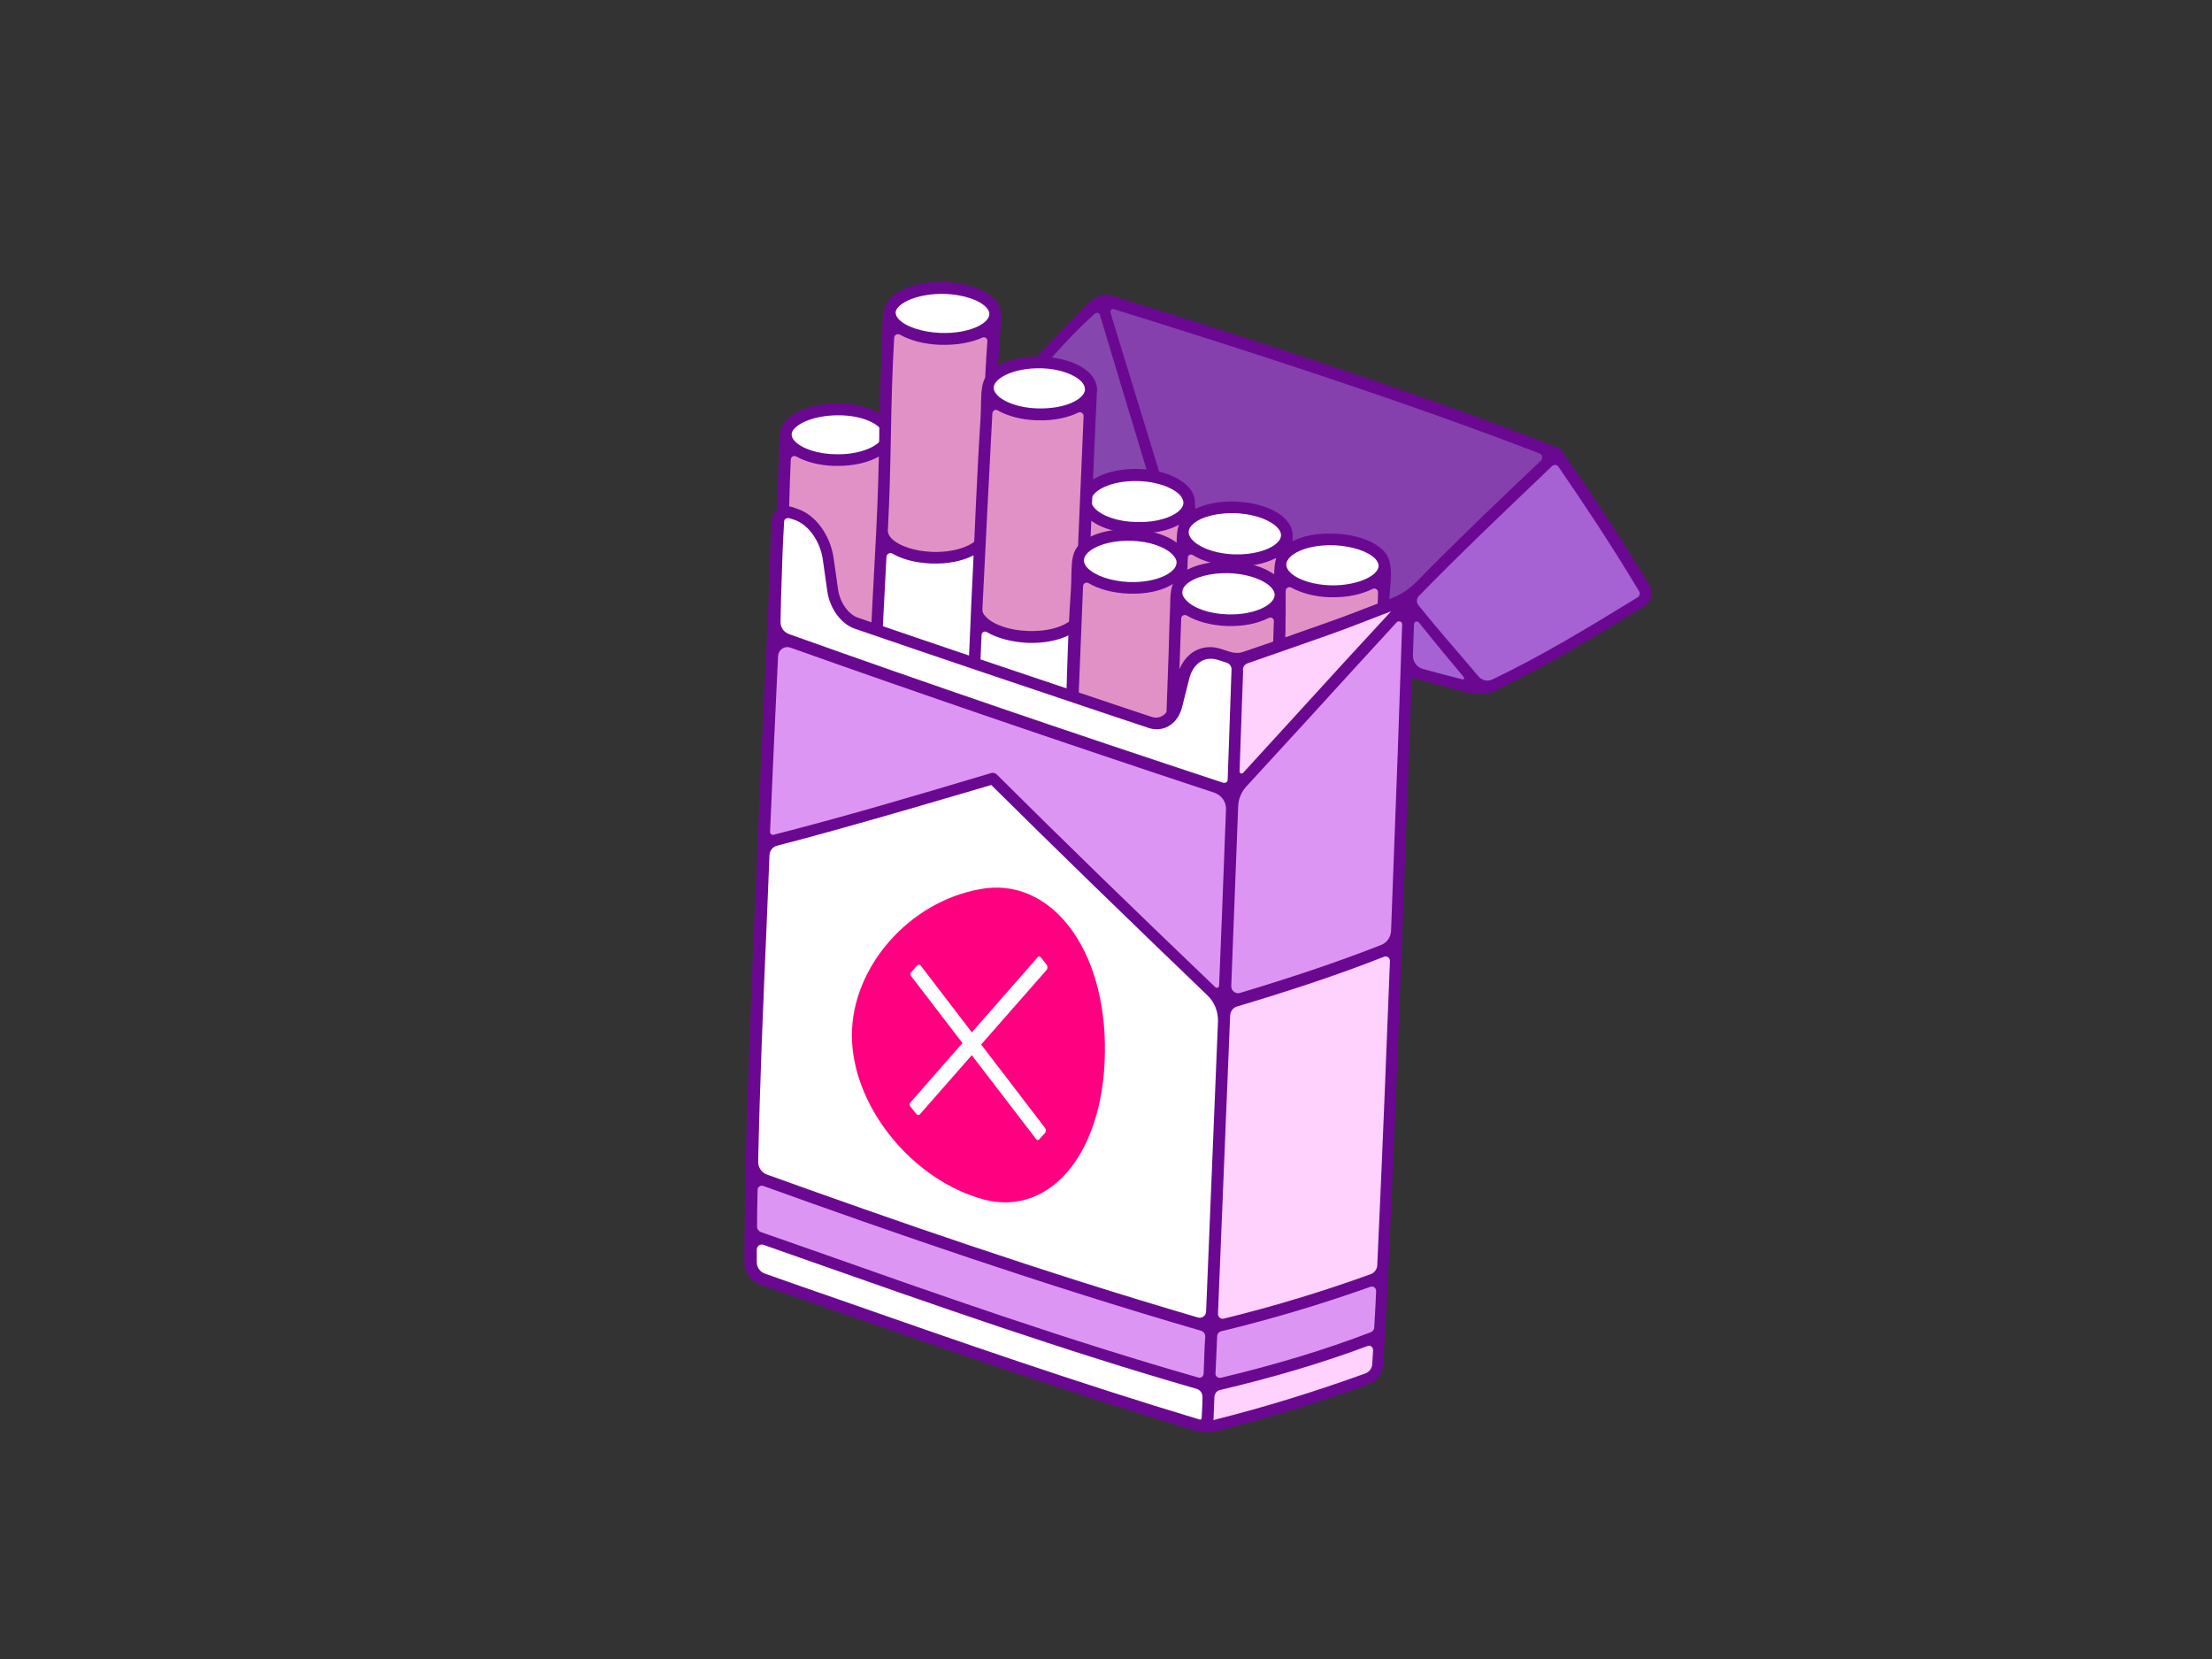 <?xml version="1.0" encoding="utf-8"?>
<!-- Generator: Adobe Illustrator 27.7.0, SVG Export Plug-In . SVG Version: 6.00 Build 0)  -->
<svg version="1.1" id="Layer_1" xmlns="http://www.w3.org/2000/svg" xmlns:xlink="http://www.w3.org/1999/xlink" x="0px" y="0px"
	 viewBox="0 0 800 600" style="enable-background:new 0 0 800 600;" xml:space="preserve">
<rect x="0" y="0" width="800" height="600" fill="#333333" stroke="none"/>
<style type="text/css">
	.st0{fill:#A662D3;}
	.st1{fill:#8540AD;}
	.st2{fill:#8547AD;}
	.st3{fill:#FFFFFF;}
	.st4{fill:#FFAC33;}
	.st5{fill:#770707;}
	.st6{fill:#E291C7;}
	.st7{fill:#6B0891;}
	.st8{fill:#FFD2FE;}
	.st9{fill:#DD95F4;}
	.st10{fill:#FF0080;}
</style>
<g id="bg-white">
</g>
<g id="pack">
	<path class="st0" d="M372.3,141c-1,19.7-1.9,39.4-2.8,59.1c54,17.1,107.6,34.6,162.5,48.6c2.8,0.7,5.7,0.5,8.3-0.7l5-3.7
		c0.5-15.7-7.8-34.6-7.3-50.3C482.6,176.7,427.8,157.9,372.3,141z"/>
	<path class="st1" d="M395,111.1c-1.6,1.9-2.3,3-2.3,3c-0.8,16.5,3.7,45.2,3,61.8c55.4,17.5,90.7,44.7,150.5,53
		c0.5-17.2,16.5-47.4,16.9-64.7C513.8,144.8,455.7,125.9,401,109C399.5,108.4,396,109.9,395,111.1z"/>
	<path class="st2" d="M417.4,171.4c-20.5,15.2-41,30.4-61.7,45.3c-8.8-17-13.2-25.5-21.8-42.2c20.5-21.1,40.8-42.3,61.1-63.5
		c1.3-1.4,3.7-0.8,4.2,1C405.2,131.9,411.3,151.7,417.4,171.4z"/>
	<path class="st0" d="M594.5,217.4c-17.2,10.5-34.1,21-52.6,29.8c-2.7,1.3-5.8,0.5-7.7-1.7c-8.7-10.3-13.9-16.8-23.5-28.7
		c17.5-18.1,35.3-35.7,53.6-53c10,14.6,20.7,30.3,31.6,48.6C596.8,214,596.3,216.3,594.5,217.4z"/>
	<g>
		<path class="st3" d="M349.1,424.3c-15.1-0.7-22.6-1-37.7-1.9c1.3-59.7,3.5-119.3,6.4-178.9c15.1-1.3,22.8-2,38-3.5
			C353.1,301.5,350.8,362.9,349.1,424.3z"/>
		<g>
			<path class="st4" d="M355.9,239.7c-15.2-0.6-22.7-1-37.8-1.7c1.3-25.9,2.7-51.9,4.2-77.8c14.9,0.2,22.4,0.3,37.4,0.5
				C358.4,187,357.1,213.4,355.9,239.7z"/>
			<path class="st5" d="M355.8,241.9L355.8,241.9c-15-0.6-22.6-0.9-37.8-1.7c-1.2-0.1-2.1-1.1-2-2.2c1.3-26.4,2.8-52.5,4.2-77.8
				c0.1-1.1,1-2,2.2-2l14.9,0.2c7,0.1,13.3,0.2,22.5,0.3c0.5,0,1.1,0.3,1.5,0.7s0.6,1,0.6,1.6c-1.3,25.1-2.5,51.7-3.8,79
				C358,241,357,241.9,355.8,241.9z M320.4,236c13.1,0.7,20.6,1,33.5,1.5c1.2-25.8,2.4-50.9,3.6-74.7c-8-0.1-13.9-0.2-20.3-0.3
				l-12.9-0.2C323,186.3,321.6,211.1,320.4,236z"/>
		</g>
		<g>
			<path class="st3" d="M359.8,159.6c-0.3,5.2-8.9,9.3-19.2,9.1c-10.3-0.2-18.5-4.5-18.2-9.6s8.9-9.2,19.2-9.1
				S360,154.4,359.8,159.6z"/>
			<path class="st5" d="M339.6,170.8c-7.3-0.3-13.8-2.6-17.1-6.1c-1.6-1.7-2.4-3.7-2.3-5.7c0.4-6.4,9.5-11.2,21.3-11.1
				c7.6,0.1,14.5,2.4,17.9,6c1.6,1.7,2.5,3.8,2.4,5.8c-0.3,6.4-9.7,11.3-21.4,11.1C340.2,170.8,339.9,170.8,339.6,170.8z
				 M342.6,152.2c-0.3,0-0.7,0-1,0c-9.8-0.1-16.8,3.7-17,7.1c0,0.8,0.3,1.7,1.1,2.6c2.6,2.8,8.4,4.7,14.9,4.8
				c9.8,0.2,16.9-3.6,17-7.1c0-0.9-0.4-1.8-1.2-2.7C354,154.2,348.6,152.4,342.6,152.2z M359.8,159.6L359.8,159.6L359.8,159.6z"/>
		</g>
		<g>
			<path class="st4" d="M355.9,239.7c-0.2,5.2-8.9,9-19.4,8.5c-10.4-0.5-18.7-5.1-18.4-10.3c0.3-5.1,8.9-8.9,19.3-8.4
				C347.9,230,356.1,234.5,355.9,239.7z"/>
			<path class="st5" d="M336.8,250.4c-0.1,0-0.3,0-0.4,0c-5.4-0.3-10.4-1.6-14.2-3.7c-4.2-2.4-6.4-5.5-6.3-8.8
				c0.3-6.4,9.5-10.9,21.4-10.5h0.1c7.8,0.3,14.8,2.9,18.2,6.6c1.6,1.8,2.4,3.8,2.3,5.8l0,0c-0.1,2-1.1,4-2.9,5.6
				C351.4,248.8,344.4,250.7,336.8,250.4z M337.2,231.7c-9.8-0.4-16.8,3.1-17,6.4c-0.1,1.6,1.4,3.4,4.1,4.9
				c3.2,1.8,7.6,2.9,12.3,3.1c0.1,0,0.2,0,0.3,0c6.4,0.3,12.4-1.3,15.3-3.9c0.9-0.9,1.4-1.7,1.5-2.6c0-0.9-0.4-1.8-1.2-2.7
				C349.9,234,343.9,232,337.2,231.7C337.3,231.7,337.3,231.7,337.2,231.7z M355.9,239.7L355.9,239.7L355.9,239.7z"/>
		</g>
	</g>
	<g>
		<path class="st3" d="M384.7,435.6c-15.1-0.5-22.7-0.7-37.7-1.4c1.6-61.3,3.8-122.7,6.6-184c15.2,0.7,22.8,1,38.1,1.6
			C389.1,313,386.7,374.3,384.7,435.6z"/>
		<g>
			<path class="st4" d="M391.5,251.5c-0.2,5.2-8.9,9.1-19.4,8.7c-10.5-0.5-18.8-5.1-18.6-10.3c0.2-5.2,8.9-9.1,19.4-8.6
				C383.4,241.7,391.7,246.2,391.5,251.5z"/>
			<path class="st5" d="M372.2,262.3c-0.1,0-0.1,0-0.2,0c-7.8-0.3-14.8-2.9-18.3-6.7c-1.6-1.8-2.4-3.8-2.3-5.8
				c0.3-6.6,9.6-11.1,21.6-10.7l0,0c5.4,0.2,10.4,1.5,14.2,3.6c4.3,2.3,6.5,5.5,6.4,8.9l0,0c-0.1,2-1.1,4-2.8,5.6
				C387.1,260.6,379.9,262.6,372.2,262.3z M372.8,243.4L372.8,243.4c-10-0.4-17.1,3.2-17.2,6.6c0,0.9,0.4,1.8,1.2,2.7
				c2.7,2.9,8.7,5,15.4,5.3c6.6,0.3,12.8-1.3,15.7-4c0.9-0.9,1.4-1.8,1.5-2.7c0.1-1.7-1.5-3.5-4.2-5
				C382,244.7,377.6,243.6,372.8,243.4z M391.5,251.5L391.5,251.5L391.5,251.5z"/>
		</g>
	</g>
	<path class="st3" d="M420.2,446.3c-15.1-0.3-22.7-0.5-37.8-0.9c1.9-61.1,4.3-122.2,6.7-183.3c15.3,0.6,22.9,0.9,38.1,1.5
		C425,324.5,422.5,385.4,420.2,446.3z"/>
	<path class="st6" d="M427.2,263.3c-15.2-0.6-22.8-0.9-38.1-1.5c1.1-26.6,2.1-53.2,3.2-79.7c15.1,0.4,22.6,0.6,37.6,1.1
		C429.1,209.8,428.2,236.5,427.2,263.3z"/>
	<path class="st5" d="M427.1,265.4L427.1,265.4c-7.8-0.3-13.6-0.6-19.5-0.8l-18.5-0.8c-1.2,0-2.1-1-2-2.2
		c1.1-26.6,2.1-53.2,3.2-79.7c0-1.2,1-2.1,2.2-2c14.9,0.4,22.5,0.6,37.6,1.1l0,0c0.6,0,1.1,0.3,1.5,0.7s0.6,1,0.6,1.5l-1.2,35.9
		c-0.5,14.8-1,29.5-1.5,44.3c0,0.6-0.3,1.1-0.7,1.5C428.3,265.2,427.7,265.4,427.1,265.4z M391.4,259.7l16.4,0.7
		c5.3,0.2,10.6,0.4,17.4,0.7c0.5-14.1,1-28.1,1.5-42.2l1.2-33.8c-13.1-0.4-20.5-0.6-33.4-1C393.4,209.3,392.4,234.5,391.4,259.7z"/>
	<path class="st3" d="M430.1,182c-0.2,5.3-8.8,9.3-19.2,9c-10.4-0.3-18.7-4.8-18.4-10c0.2-5.3,8.8-9.3,19.2-9
		C422,172.1,430.2,176.7,430.1,182z"/>
	<path class="st7" d="M410.4,193c-7.6-0.3-14.3-2.7-17.7-6.4c-1.7-1.8-2.5-3.8-2.4-5.9c0.3-6.5,9.7-11.4,21.4-11.1
		c7.6,0.2,14.5,2.7,18,6.4c1.7,1.8,2.5,3.9,2.5,5.9l0,0c-0.2,6.6-9.4,11.4-21.4,11C410.7,193.1,410.6,193.1,410.4,193z M412,174
		c-0.1,0-0.3,0-0.4,0c-9.8-0.3-16.8,3.5-17,7c0,0.9,0.4,1.8,1.3,2.8c2.7,2.9,8.6,4.9,15.1,5c9.9,0.3,16.9-3.4,17-6.9l0,0
		c0-0.9-0.4-1.9-1.3-2.9C424,176.2,418.2,174.2,412,174z"/>
	<g>
		<path class="st4" d="M427.2,263.3c-0.2,5.2-8.8,9.1-19.4,8.7c-10.5-0.4-18.9-5-18.7-10.2s8.9-9.1,19.4-8.7
			C419.1,253.4,427.4,258,427.2,263.3z"/>
		<path class="st5" d="M407.8,274.1L407.8,274.1c-12-0.5-21.1-6-20.8-12.5c0.3-6.5,9.8-11.2,21.6-10.8l0,0
			c11.8,0.5,20.9,5.9,20.7,12.5l0,0c-0.1,2-1,4-2.8,5.6C422.8,272.5,415.6,274.4,407.8,274.1z M408.5,255.1L408.5,255.1
			c-9.7-0.4-17.1,3.2-17.2,6.7s7,7.6,16.7,8c0,0,0,0,0.1,0c6.6,0.3,12.7-1.3,15.6-4c0.9-0.9,1.4-1.8,1.5-2.7l0,0
			C425.2,259.7,418.4,255.5,408.5,255.1z"/>
	</g>
	<path class="st3" d="M455.4,458c-15-0.8-22.5-1.6-37.6-1.9c2.3-60.8,4.8-121.5,7-182.3c15.2,0.6,22.7,0.9,37.8,0.8
		C460.5,335.7,458,396.9,455.4,458z"/>
	<path class="st6" d="M462.7,274.3c-15.1,0.1-22.6-0.1-37.8-0.8c1-26.7,1.9-53.4,2.8-80.1c15.1,0.5,22.6,0.9,37.6,1.4
		C464.5,221.3,463.7,247.8,462.7,274.3z"/>
	<path class="st3" d="M465.4,193.7c-0.2,5.2-8.7,9.3-19.1,8.9c-10.4-0.4-18.7-5-18.5-10.3s8.8-9.3,19.1-8.8
		C457.3,183.9,465.6,188.5,465.4,193.7z"/>
	<path class="st7" d="M467.5,193.8c0.2-6.6-8.6-11.9-20.5-12.4h-0.1c-7.6-0.3-14.6,1.7-18.3,5.1c-3.9,3.6-2.8,8.8-3.2,15.3
		c-0.4,5-0.3,10-0.5,15c0,0.4,0,0.8,0,1.3c-0.6,18.5-1.3,37-2,55.4c0,1.2,0.9,2.2,2,2.2c1.8,0.1,3.6,0.1,5.2,0.2
		c11.7,0.5,19.3,0.6,32.7,0.6c1.1,0,2.1-0.9,2.1-2.1c0.8-22.9,1.6-47.4,2.6-79.5c0-0.1,0-0.3,0-0.4
		C467.5,194.3,467.5,194,467.5,193.8z M431.4,189.6c2.9-2.7,8.9-4.2,15.3-4h0.1c9.8,0.4,16.6,4.6,16.5,8c0,0.9-0.5,1.9-1.5,2.8
		c-2.9,2.7-9,4.3-15.4,4.1h-0.1c-9.8-0.4-16.5-4.6-16.4-8.1C429.9,191.5,430.4,190.5,431.4,189.6z M460.7,272.2
		c-13.2,0.1-20.7-0.2-33.6-0.7c0.6-17.8,1.3-35.6,1.9-53.3l0.6-16.6c0-0.8,1-1.3,1.7-0.9c3.7,2.3,8.9,3.8,14.8,4.1h0.1
		c5.5,0.2,10.8-0.8,14.7-2.7c1-0.5,2.1,0.3,2.1,1.4C462.1,230.4,461.4,252,460.7,272.2z"/>
	<g>
		<path class="st4" d="M462.7,274.3c-0.2,5.2-8.8,9.5-19.2,9.3c-10.4-0.2-18.8-4.9-18.6-10.1c0.2-5.2,8.8-9,19.3-8.8
			S462.9,269.1,462.7,274.3z"/>
		<path class="st5" d="M442.7,285.8c-7.3-0.3-13.9-2.7-17.4-6.3c-1.7-1.8-2.6-3.9-2.5-6c0.2-6.4,9.5-11.1,21.5-10.9
			c7.8,0.2,14.9,2.5,18.3,6.1c1.6,1.7,2.4,3.7,2.4,5.7c-0.2,6.6-9.6,11.6-21.4,11.4C443.2,285.8,442.9,285.8,442.7,285.8z
			 M444.9,266.9c-0.3,0-0.5,0-0.8,0c-9.9-0.2-17,3.4-17.1,6.8c0,0.9,0.4,1.9,1.3,2.9c2.8,2.9,8.7,4.9,15.2,5
			c9.6,0.2,16.9-3.7,17.1-7.3c0-0.9-0.4-1.7-1.2-2.6C456.9,269,451.2,267.1,444.9,266.9z"/>
	</g>
	<path class="st3" d="M490.8,464.3c-15-0.5-22.5-0.8-37.5-1.6c2.5-59.2,4.9-118.5,7.1-177.7c15.1-0.1,22.6-0.3,37.7-1
		C495.8,344.1,493.6,404.2,490.8,464.3z"/>
	<path class="st6" d="M498.1,283.7c-15.1,0.6-22.6,0.9-37.7,1c1-26.5,1.8-53,2.7-79.5c15.1,0.4,22.6,0.5,37.6,0.8
		C499.9,231.8,499,257.7,498.1,283.7z"/>
	<path class="st3" d="M500.7,204.8c-0.2,5.1-8.7,9.2-19.1,9s-18.7-4.6-18.5-9.8s8.7-9.2,19.1-9C492.6,195.3,500.9,199.7,500.7,204.8
		z"/>
	<path class="st7" d="M502.9,204.9c-0.3-2.1-1-4.1-2.4-5.6c-3.5-3.7-10.4-6.1-18.2-6.3c-5.5-0.2-11.6,0.6-16.3,3.6
		c-6.5,4.2-4.8,8.9-5.4,19.5c-1,17.8-1.2,35.6-1.8,53.3c-0.2,5.1-0.4,10.1-0.5,15.2c0,0.6,0.2,1.1,0.6,1.6c0.4,0.4,0.9,0.6,1.4,0.6
		h0.1c15.4-0.1,23-0.3,37.8-1c1.1,0,2-0.9,2-2.1c0.5-14.6,1-29.3,1.5-43.9c0.3-7.7,0.5-15.4,0.8-23.1
		C502.6,213.2,503.4,208.8,502.9,204.9z M482.2,197.2c0.1,0,0.3,0,0.4,0c6.4,0.3,12.2,2.2,14.8,4.9c0.8,0.9,1.2,1.8,1.2,2.6
		c-0.1,3.4-7.4,7.1-17,7c-6.4-0.1-12.4-2-15.1-4.8c-0.9-0.9-1.3-1.9-1.3-2.8C465.4,200.6,472.3,196.9,482.2,197.2z M496.1,281.6
		c-12.8,0.5-20.2,0.8-33.4,0.9c0.7-20.5,1.5-42.6,2.3-68.8c0-1,1.1-1.7,2-1.2c3.6,2,8.4,3.3,13.7,3.5c0.3,0,0.7,0,1,0
		c5.8,0.1,10.9-1.1,14.7-3c0.9-0.5,2,0.2,2,1.3C497.6,238,496.8,260.1,496.1,281.6z"/>
	<g>
		<path class="st4" d="M498.1,283.7c-0.2,5.1-8.8,9.7-19.2,10c-10.4,0.3-18.7-3.9-18.5-9.1s8.8-9.5,19.2-9.7
			C490,274.7,498.3,278.5,498.1,283.7z"/>
		<path class="st5" d="M476.4,295.8c-6.6-0.3-12.5-2.3-15.6-5.4c-1.7-1.7-2.6-3.7-2.5-5.8c0.2-6.4,9.4-11.5,21.3-11.7
			c7.9-0.2,14.9,1.9,18.3,5.4c1.6,1.6,2.4,3.6,2.4,5.6c-0.2,6.4-9.6,11.8-21.3,12.1C478.1,295.8,477.3,295.8,476.4,295.8z
			 M482,277.1c-0.8,0-1.5,0-2.3,0c-9.9,0.2-17,4.2-17.1,7.6c0,0.9,0.4,1.8,1.3,2.7c2.7,2.7,8.6,4.4,15,4.2c9.6-0.3,17-4.4,17.1-8
			c0-0.8-0.4-1.6-1.1-2.4C492.5,278.8,487.6,277.3,482,277.1z"/>
	</g>
	<path class="st3" d="M311.9,420.7c-15-0.9-22.5-1.4-37.4-2.6c1.4-59.6,4.3-119,7.2-178.5c14.9-1,21.8-1.8,37-3.1
		C315.6,297.9,313.3,359.2,311.9,420.7z"/>
	<path class="st6" d="M318.6,236.2c-15-0.8-21.9-1-36.7-2c1.3-25.4,0.8-51,2.3-76.4c14.9,0.3,23.7,0.4,38.6,0.6
		C321.3,184.3,319.9,210.3,318.6,236.2z"/>
	<path class="st3" d="M321.4,157.5c-0.3,5.1-8.9,9.1-19.2,8.9s-18.4-4.5-18-9.5c0.3-5,8.9-9,19.2-8.9
		C313.7,148.2,321.7,152.4,321.4,157.5z"/>
	<path class="st7" d="M324.8,157.8c-0.5,0.6-1,1.1-1.6,1.6c0.2-0.6,0.3-1.2,0.4-1.8c0.1-2-0.7-4-2.3-5.7c-3.4-3.6-10.2-5.9-17.9-6
		c-11.8-0.1-20.9,4.6-21.3,10.9c0,0.2,0,0.4,0,0.6c0,0.1,0,0.1,0,0.2c-0.8,13.4-1,27.1-1.3,40.3c-0.2,11.9-0.4,24.1-1,36.1
		c-0.1,1.2,0.8,2.2,2,2.2c11.4,0.8,18.2,1.1,27.5,1.6l9.2,0.5l0,0c1.2,0,2.1-0.9,2.2-2c1.3-26.2,2.8-52.4,4.2-77.8
		C324.9,158.3,324.9,158,324.8,157.8z M303.4,150.2c0.4,0,0.7,0,1,0c6,0.2,11.4,2,13.8,4.6c0.8,0.9,1.2,1.7,1.1,2.6
		c-0.2,3.4-7.5,7.1-17,6.9c-6.5-0.1-12.3-2-14.9-4.8c-0.8-0.8-1.1-1.7-1.1-2.5C286.5,153.8,293.9,150.1,303.4,150.2z M316.6,234
		l-7.1-0.4c-8.7-0.4-15.2-0.7-25.3-1.4c0.5-11.4,0.7-23,0.9-34.2c0.2-10.4,0.4-21.1,0.9-31.8c0-1,1.1-1.6,2-1.1
		c3.5,2,8.3,3.2,13.6,3.4c0.3,0,0.5,0,0.8,0c6.4,0.1,12.1-1.3,16-3.7c0.9-0.5,2,0.2,2,1.2C319,188.4,317.7,211.2,316.6,234z"/>
	<g>
		<path class="st4" d="M318.6,236.2c-0.3,5.1-8.9,8.8-19.2,8.2c-10.3-0.7-17.8-5.2-17.5-10.2s8.2-8.7,18.5-8.2
			C310.6,226.6,318.8,231.1,318.6,236.2z"/>
		<path class="st5" d="M300.2,246.6c-0.3,0-0.6,0-1,0c-11.6-0.7-19.8-6-19.5-12.4c0.1-2.1,1.1-4,2.9-5.6c3.7-3.3,10.3-5,17.8-4.6
			c11.9,0.6,20.6,6,20.3,12.4l0,0c-0.1,2-1.1,3.9-2.9,5.5C314.2,245.1,307.5,246.9,300.2,246.6z M299.7,228.1
			c-6.1-0.2-11.5,1.1-14.2,3.6c-0.9,0.8-1.4,1.7-1.5,2.6c-0.2,3.4,6,7.4,15.5,8c6.5,0.4,12.6-1,15.5-3.6c0.9-0.8,1.4-1.7,1.5-2.5
			l0,0c0.2-3.4-6.5-7.5-16.2-8C300,228.1,299.9,228.1,299.7,228.1z M318.6,236.2L318.6,236.2L318.6,236.2z"/>
	</g>
	<path class="st3" d="M348.8,378.9c-15.2-0.8-22.8-1.3-37.8-2.3c1.9-61.5,4.6-122.9,7.9-184.3c15,0.4,22.5,0.6,37.6,1
		C353.5,255.1,350.9,317,348.8,378.9z"/>
	<path class="st6" d="M321.8,113.8c-2,26.3-1.4,52.2-2.8,78.1c-0.3,5.1,7.9,9.6,18.3,9.9s19-3.7,19.3-8.9
		c1.3-26.2,0.9-51.6,3.3-77.8C344.6,114.6,337,114.3,321.8,113.8z"/>
	<path class="st3" d="M360,114.1c-0.5,5.1-9.4,8.9-19.9,8.5s-18.6-4.8-18.1-9.9s9.5-8.9,20-8.6C352.4,104.5,360.5,109,360,114.1z"/>
	<path class="st7" d="M360,108.5c-3.3-3.7-10.2-6.2-18.1-6.5c-5.2-0.2-10.8,0.5-15.6,2.8c-8,4-6.9,8.7-7.4,20.8
		c-0.4,10.1-0.7,20.3-0.9,30.4c0,0.5,0,1,0,1.5c-0.2,11.2-0.5,22.9-1.1,34.3c0,0.1,0,0.2,0,0.2v0.1c-3.6,66.3-6.2,126.6-7.9,184.4
		c0,1.1,0.8,2.1,2,2.2c15.3,1.1,22.9,1.5,37.9,2.3l0,0c0.6,0,1.1-0.2,1.5-0.6s0.7-0.9,0.7-1.5c1.8-56,4.3-114.9,7.7-185.6l0,0
		c0-0.1,0-0.2,0-0.3c0.5-9.8,0.7-19.6,1-29.1c0.4-15.6,0.9-32.9,2.4-48.9C362.2,113,361.6,110.3,360,108.5z M341.8,106.3
		c0.1,0,0.2,0,0.2,0c6.5,0.3,12.3,2.2,14.8,5c0.8,0.9,1.1,1.7,1,2.5c-0.3,3.4-7.7,7-17.7,6.6c0,0,0,0-0.1,0
		c-6.7-0.3-12.6-2.3-15.1-5.1c-0.7-0.8-1-1.7-1-2.4C324.4,109.6,332,106,341.8,106.3z M323.4,122.1c0.1-1,1.1-1.5,2-1.1
		c3.7,2.1,8.8,3.5,14.5,3.7c0,0,0,0,0.1,0c6,0.2,11.3-0.8,15.3-2.6c0.9-0.4,1.9,0.3,1.8,1.3c-1,13.6-1.4,27.2-1.7,40.4
		c-0.2,9.5-0.5,19.3-1,29c-0.2,3.5-7.5,7.1-17.1,6.8c-6.5-0.2-12.4-2.2-15-5c-0.8-0.9-1.2-1.8-1.2-2.6c0.6-11.5,0.9-23.1,1.1-34.4
		C322.4,146,322.7,134,323.4,122.1z M346.8,376.6c-12.9-0.7-20.3-1.1-33.6-2.1c1.7-54.4,4.1-111.1,7.4-173.1
		c0.1-1.1,1.2-1.7,2.1-1.2c3.6,2.1,8.6,3.4,14.1,3.6c0.1,0,0.2,0,0.3,0c5.7,0.2,10.9-0.9,14.7-2.8c1-0.5,2.1,0.3,2,1.4
		C350.8,268.2,348.5,323.8,346.8,376.6z"/>
	<path class="st3" d="M384,407c-15.2-0.5-22.8-0.8-37.9-1.6c1.8-61.7,4.3-123.3,7.2-184.9c15.1,0.5,22.7,0.8,37.9,1.3
		C388.6,283.6,386.2,345.3,384,407z"/>
	<path class="st6" d="M357.2,141.4c-1.4,26.3-2.7,52.6-4,78.9c-0.2,5.2,8,9.7,18.5,10.1c10.5,0.4,19.1-3.6,19.4-8.8
		c1.1-26.6,2.2-53.1,3.4-79.7C379.6,141.6,372.1,141.5,357.2,141.4z"/>
	<path class="st3" d="M394.5,141.1c-0.3,5.2-8.9,9.1-19.3,8.8c-10.3-0.3-18.4-4.8-18-9.9c0.4-5.2,9-9.2,19.3-8.9
		C386.8,131.4,394.9,135.9,394.5,141.1z"/>
	<path class="st7" d="M394.4,135.3c-3.4-3.7-10.2-6.1-17.8-6.3c-5.5-0.2-11.7,0.6-16.4,3.7c-6.5,4.2-5,8.9-5.6,19.1
		c-1.3,19.9-2,39.9-3,59.8c-0.1,2.9-0.3,5.7-0.4,8.6c0,0.1,0,0.1,0,0.2v0.1c-3.1,67.7-5.5,128.2-7.2,184.9c0,1.2,0.9,2.1,2,2.2
		c9.4,0.5,15.9,0.7,22.9,1c4.5,0.2,9.2,0.4,15.1,0.6c0.6,0,1.1-0.2,1.5-0.6s0.7-0.9,0.7-1.5c2.1-60.3,4.6-121.6,6.9-180.9l0.1-2.8
		c-0.1,0.1-0.2,0.1-0.2,0.2c0,0,0,0-0.1,0c0.2-0.6,0.4-1.3,0.4-2c1-23.7,2.1-51.7,3.4-79.6c0-0.1,0-0.2,0-0.3s0.1-0.3,0.1-0.4
		C396.8,139.1,396,137.1,394.4,135.3z M358.9,149.5c0.1-1,1.1-1.6,1.9-1.1c3.6,2.1,8.6,3.4,14,3.6c0.1,0,0.2,0,0.3,0
		c5.9,0.2,11.1-0.9,14.9-2.8c0.9-0.4,1.9,0.3,1.9,1.2c-1.1,25-2.1,49.7-3,71c-0.1,3.5-7.2,7.2-17.2,6.8c-6.5-0.2-12.6-2.3-15.2-5.2
		c-0.9-0.9-1.3-1.8-1.2-2.7C356.5,196,357.7,172.2,358.9,149.5z M376.5,133.2c0.1,0,0.3,0,0.4,0c6.2,0.2,11.8,2.2,14.3,4.9
		c0.8,0.9,1.2,1.9,1.2,2.8c-0.2,3.5-7.3,7.1-17.1,6.8c-0.1,0-0.2,0-0.3,0c-6.3-0.2-12-2.2-14.5-5c-0.8-0.9-1.2-1.8-1.1-2.7
		C359.7,136.7,366.7,133,376.5,133.2z M382,404.8c-12.8-0.5-20.2-0.8-33.7-1.4c1.6-53.5,3.8-110.5,6.7-173.8c0-0.9,1.1-1.5,1.9-1
		c3.7,2.2,9,3.6,14.7,3.9h0.1c5.9,0.2,11.3-0.9,15.1-2.9c0.8-0.4,1.8,0.2,1.8,1.2C386.3,287.9,384,346.8,382,404.8z"/>
	<path class="st3" d="M417.8,466.8c-15.1-0.3-22.6-0.5-37.6-1c1.7-60.8,4-121.6,6.4-182.4c15.3,0.7,22.9,1,38.2,1.6
		C422.6,345.6,420.1,406.2,417.8,466.8z"/>
	<path class="st6" d="M424.9,284.7c-15.2-0.6-22.9-0.9-38.2-1.6c1.1-26.5,2.1-53,3.2-79.5c15.1,0.4,22.7,0.7,37.8,1.2
		C426.8,231.4,425.8,258.1,424.9,284.7z"/>
	<path class="st3" d="M427.7,203.7c-0.2,5.3-8.8,9.3-19.2,8.9c-10.4-0.3-18.7-4.9-18.5-10.1c0.2-5.3,8.8-9.3,19.3-9
		C419.6,193.8,427.9,198.4,427.7,203.7z"/>
	<path class="st7" d="M425.2,213.9c-0.8,22.9-1.6,45.7-2.4,68.6l-6.3-0.3c-9.6-0.4-16.7-0.7-27.6-1.2l0.5-11.9
		c0.8-19,1.5-38.1,2.3-57.1c0-1,1.1-1.6,2-1.1c3.7,2.2,8.9,3.6,14.5,3.8c0.1,0,0.2,0,0.2,0c12,0.4,20.6-4.5,20.8-11.1
		c0.1-2.1-0.2-4-1.9-5.8c-3.5-3.7-10.4-6.2-18.1-6.4c-5.4-0.1-11.4,0.6-16.1,3.4c-6.8,4-5.2,9.2-5.8,18.6
		c-1.3,18.5-1.5,37.1-2.2,55.6l-0.6,14c0,1.2,0.9,2.2,2,2.2c12.2,0.5,19.6,0.8,29.8,1.3l8.4,0.3c0.6,0,1.1-0.2,1.5-0.6
		s0.7-0.9,0.7-1.5c0.8-22,1.6-44,2.3-66.1C427.5,217.6,426.1,215.9,425.2,213.9z M409.1,195.6c0.1,0,0.2,0,0.3,0
		c6.3,0.2,12.1,2.2,14.8,5.1c0.9,1,1.4,1.9,1.3,2.9c-0.1,3.5-7.1,7.2-17,6.9c-0.1,0-0.1,0-0.2,0c-6.5-0.3-12.3-2.3-15-5.1
		c-0.9-0.9-1.3-1.9-1.3-2.8C392.2,199,399.3,195.3,409.1,195.6z"/>
	<g>
		<path class="st4" d="M424.9,284.7c-0.2,5.2-8.9,9.1-19.4,8.6c-10.5-0.4-19-5-18.7-10.2c0.2-5.2,8.9-9.1,19.5-8.6
			C416.7,274.9,425,279.5,424.9,284.7z"/>
		<path class="st5" d="M405.5,295.5h-0.1c-11.9-0.5-21-6-20.8-12.4c0.1-2,1.1-3.9,2.8-5.5c3.8-3.5,11-5.4,18.8-5.1h0.1
			c12.1,0.5,21,5.8,20.7,12.4c-0.1,2-1,4-2.8,5.6C420.5,293.8,413.3,295.8,405.5,295.5z M406,276.6c-6.7-0.3-12.8,1.3-15.7,4
			c-0.9,0.8-1.4,1.7-1.4,2.6c-0.1,3.4,7,7.6,16.7,8c6.7,0.3,12.9-1.3,15.8-4c0.9-0.8,1.4-1.7,1.4-2.6
			C422.9,281.2,415.8,277,406,276.6C406.1,276.6,406,276.6,406,276.6z"/>
	</g>
	<path class="st3" d="M453.2,473.3c-15-0.8-22.5-1.5-37.5-1.8c2.2-58.8,4.5-117.5,6.8-176.3c15.2,0.6,22.8,0.9,37.9,0.8
		C458.1,355.1,455.8,414.2,453.2,473.3z"/>
	<path class="st6" d="M460.4,295.7c-15.1,0.1-22.6-0.2-37.9-0.8c1-26.6,1.9-53.1,2.9-79.7c15.1,0.6,22.6,0.9,37.7,1.2
		C462.2,242.8,461.3,269.3,460.4,295.7z"/>
	<path class="st3" d="M463.1,215.3c-0.2,5.2-8.7,9.4-19.2,9.1s-18.7-5-18.6-10.3c0.2-5.3,8.8-9.3,19.2-8.9S463.3,210,463.1,215.3z"
		/>
	<path class="st7" d="M464.9,212.8c-0.2-3.4-1.9-3.7-5.2-5.8c-4.4-2.7-9.8-3.7-14.9-3.9h-0.1c-7.7-0.3-14.8,1.7-18.5,5.2
		c-3.1,2.9-2.9,7-3,10.9c-0.2,5.1-0.4,10.3-0.5,15.4c-0.4,10.3-0.7,20.6-1.1,30.9c-0.4,9.8-0.7,19.5-1.1,29.3c0,1.2,1,2.2,2.2,2.2
		c2.8,0.1,5.4,0.2,7.8,0.3c10.4,0.4,17.8,0.6,30,0.5c1.1,0,2.1-0.9,2.1-2.1c0.5-12.7,0.9-25.4,1.3-38.1c0.3-9.6,0.6-19.2,1-28.8
		C464.9,224.7,465.1,217.2,464.9,212.8z M429,211.4c2.9-2.7,9-4.3,15.5-4.1h0.1c9.8,0.4,16.5,4.5,16.4,7.9c-0.1,3.6-7.4,7.3-17,7
		c-6.5-0.2-12.4-2.2-15.1-5.2c-0.9-1-1.4-2-1.3-2.9C427.6,213.2,428.1,212.3,429,211.4z M458.3,293.6c-13,0.1-20.5-0.2-33.6-0.8
		c0.9-23,1.7-46.1,2.5-69.1c0-1,1.1-1.6,2-1.1c3.7,2.2,8.9,3.6,14.4,3.8c0.1,0,0.2,0,0.3,0c5.8,0.2,11-0.9,14.9-2.9
		c0.9-0.5,2,0.2,1.9,1.2C459.9,249.9,459.1,272.5,458.3,293.6z"/>
	<g>
		<path class="st4" d="M460.4,295.7c-0.2,5.2-8.8,9.5-19.2,9.2c-10.5-0.3-18.8-4.9-18.6-10.1c0.2-5.2,8.9-8.9,19.3-8.7
			S460.6,290.5,460.4,295.7z"/>
		<path class="st5" d="M440.5,307.1c-7.5-0.3-14.2-2.7-17.7-6.4c-1.7-1.8-2.5-3.8-2.4-5.8c0.2-6.4,9.5-11,21.5-10.7
			c7.9,0.1,14.9,2.5,18.3,6.1c1.6,1.7,2.4,3.6,2.3,5.6l0,0c-0.2,6.6-9.7,11.6-21.4,11.3C440.9,307.1,440.7,307.1,440.5,307.1z
			 M442.5,288.3c-0.2,0-0.5,0-0.7,0c-9.9-0.2-17,3.3-17.1,6.6c0,0.9,0.4,1.8,1.3,2.8c2.8,2.9,8.7,4.9,15.3,5.1
			c9.6,0.2,16.9-3.6,17.1-7.2l0,0c0-0.8-0.4-1.7-1.2-2.6C454.6,290.4,448.9,288.6,442.5,288.3z"/>
	</g>
	<path class="st8" d="M447.5,238.8c-11.1,46.3-22.8,92.5-34.7,138.7C420.6,422.3,431,514,431,514l2.3,1c2.2,0.9,4.6,1.1,6.9,0.6
		c20.3-5.2,37.9-10.9,54.2-16.7c2.4-0.8,4-3,4.1-5.5c0.2-3.4,0.3-6.2,0.6-10.5c-2-2.1-3-3.2-5.1-5.3c2.4-6,3.7-9.1,6.1-15.2
		c1.9-40.7,3.5-79.7,5-120.5c-9.2-14.7-13.7-23.4-22.9-38.4c9.1-28.8,18.2-57.6,27.4-86.3C488.8,224.3,468.2,231.7,447.5,238.8z"/>
	<g>
		<path class="st3" d="M428,245.1c-1,4.1-1.6,6.2-2.6,10.3c-1.3,5-5.2,7.4-9.6,5.9c-35.4-11.9-70.7-23.8-106-35.9
			c-4.3-1.5-7.8-6.4-8.6-11.9c-0.6-4.5-1-6.8-1.6-11.3c-1.1-7.6-5.9-14.3-11.8-16.2l-1.9-0.6c-2.2-0.7-4.4,0.8-4.5,3.1
			c-0.9,15.4-0.8,24.6-1.6,41.3c3.7,15.3,5,22.9,8.8,38.4c-5.2,14.7-7.2,22.2-12.2,36.7c-1.6,40.1-3.5,80.1-4.4,120.2
			c1.6,6.5,2.4,9.7,4,16c-1.7,2.2-2.5,3.2-4.2,5.4c0,4.2-0.1,6.9-0.1,10.1c0,2.7,1.7,5.2,4.3,6.1c52.3,18.1,104.2,36.8,157.4,52.7
			c1.7,0.5,3.4-0.7,3.5-2.5c3.8-90.2,7.5-180.4,10.6-270.6c0.1-2-1.2-3.9-3.1-4.5c-0.9-0.3-1.8-0.6-3.1-1
			C435.1,234.8,429.7,238.2,428,245.1z"/>
		<path class="st5" d="M428,245.1L428,245.1L428,245.1z"/>
	</g>
	<path class="st9" d="M499,482.8c-18.5,7.3-38.3,13.3-61.7,18.6c-4.6-3.9-6.9-6-11.5-9.8c4.9-4.8,7.4-7,12.4-11.5
		c22.5-5.3,43.2-11.8,61.9-18.6C499.6,470.1,499.4,474.4,499,482.8z"/>
	<path class="st9" d="M505,341.8c-20.5,8.3-40.2,14.6-62.2,21.1c-5.2-15.4-10.3-30.9-15.4-46.3c7.4-11.8,11.1-17.8,18.4-30.1
		c21.3-23.1,42.3-46.5,63.7-69.5C508.3,258.2,506.6,300.8,505,341.8z"/>
	<path class="st9" d="M437.3,501.4c-57.2-16.2-110.7-35.7-165.6-54.9c0.1-8.5,0.1-12.8,0.3-21.4c54.9,19.8,109,38.5,166.2,55
		C437.8,488.6,437.6,492.9,437.3,501.4z"/>
	<path class="st9" d="M442.9,363c-28.2-26.9-56.1-54-83.8-81.4c-27.7,8.2-54.8,16.3-82.8,23.3c1-25,2.2-50.1,3.4-75.1
		c55.3,19.8,110.3,38.5,166.1,56.8C444.9,312.1,443.9,337.5,442.9,363z"/>
	<path class="st7" d="M596.5,211.6c-10.9-18.2-21.6-34-31.7-48.7l-0.1-0.1c-0.1-0.1-0.2-0.2-0.3-0.3l-0.1-0.1
		c-0.1-0.1-0.2-0.1-0.3-0.2c0,0-0.1,0-0.1-0.1c-52.8-20.8-114.5-40.5-162.3-55.3c-2.5-0.8-5.2,0.5-8.1,2.8l-2.1,2.2
		c-6.2,6.5-12.6,13.1-18.9,19.7c0.8-0.2,1.7-0.3,2.6-0.3c1.2,0,2.2,0.2,3.2,0.5c9.5-10.9,15.3-16.2,17.7-18.3
		c0.6-0.5,1.6-0.2,1.8,0.5c5.4,17.9,11,36.7,17.1,56.7c-1,0.8-2,1.5-3.1,2.3c1.1-0.4,2.4-0.7,3.8-0.7c1.3,0,2.4,0.2,3.4,0.5
		c0.4-0.5,0.5-1.2,0.3-1.9c-5.7-18.4-15.3-50-17.7-57.8c-0.2-0.8,0.5-1.5,1.2-1.2c45.7,14.2,103.4,32.7,154,52.2
		c1.1,0.4,1.3,1.8,0.5,2.6c-14.8,14-30.2,28.7-45.1,43.9c-2.7,2.7-5.9,4.8-9.5,6.1c-7.7,2.9-15.6,6.1-23.1,8.7
		c-9.9,3.5-20,7.1-30.1,10.5c-1.5,0.5-3.2,0.4-4.8-0.1l-3.1-1c-3.3-1.1-6.6-0.8-9.4,0.7c-3.1,1.7-5.4,5-6.5,9.1l-2.6,10.3
		c-0.5,2-1.5,3.5-2.9,4.2c-1.1,0.6-2.5,0.7-3.9,0.2l-13.2-4.4c-30.4-10.2-61.9-20.8-92.8-31.4c-3.5-1.2-6.5-5.5-7.2-10.2l-1.6-11.3
		c-1.2-8.4-6.6-15.8-13.2-17.9l-1.7-0.6c-1.6-0.5-3.4-0.4-4.8,0.4c-1.6,1-2.6,2.6-2.7,4.5c-0.5,8.1-0.7,14.4-0.9,21.2
		c-0.2,6-0.4,12.3-0.8,20.2c-1.2,24.9-2.4,50.2-3.4,75.1c0,0.1,0,0.3,0,0.4l0,0c-0.4,10.2-0.8,20.4-1.3,30.5
		c-1.2,29.2-2.5,59.5-3.1,89.3c-0.1,8.7-0.2,12.9-0.3,21.4c0,0.1,0,0.2,0,0.2l0,0c0,4-0.1,6.7-0.1,9.9c0,3.7,2.3,6.9,5.8,8.1
		c8.7,3,17.3,6,26,9.1c42.8,14.9,87,30.4,131.4,43.7c2.5,0.7,5.5,0.8,8,0.1c18.3-4.7,35.6-10,54.4-16.8c3.2-1.1,5.3-4,5.5-7.4
		s0.3-6.2,0.6-10.5c0.4-8.4,0.7-12.7,1.1-21.3c2.1-45,3.8-87.5,5-119.7l0.9-24.1c0.9-23.9,1.8-48.4,2.7-72.6
		c6.9,1.9,13.8,3.7,20.7,5.5c1,0.3,2,0.4,3.1,0.4c2.3,0.1,4.5-0.3,6.6-1.2c0.1-0.1,0.3-0.1,0.4-0.2l0.3-0.3
		c18.1-8.7,35.1-19.1,51.6-29.2l1.1-0.7C597.3,217.9,598.2,214.3,596.5,211.6z M449.5,242.3c0-1.1,0.7-2.1,1.7-2.4
		c10-3.5,20.2-7,30-10.5c6.9-2.4,14.7-5.6,21.9-8.3c-11.2,12.1-22.4,24.3-33.2,36.2c-6.8,7.4-13.5,14.8-20.3,22.2
		c-0.5,0.5-1.3,0.2-1.3-0.5c0.4-12.2,0.9-24.4,1.3-36.6C449.5,242.3,449.5,242.3,449.5,242.3z M282.7,209.6c0.2-6.7,0.4-13,0.9-21
		c0-0.6,0.4-0.9,0.6-1s0.6-0.3,1.2-0.2l1.9,0.6c5.1,1.7,9.4,7.8,10.3,14.5l1.6,11.3c0.9,6.3,5,11.9,10,13.6
		c30.9,10.6,62.4,21.2,92.8,31.4l13.2,4.4c2.5,0.9,5.1,0.7,7.3-0.5c2.4-1.3,4.2-3.8,5-6.9l2.6-10.3c0.7-3,2.3-5.2,4.4-6.4
		c1.8-1,3.9-1.1,6.1-0.4l3.1,1c1,0.3,1.7,1.3,1.7,2.4c-0.5,13.3-0.9,26.6-1.4,39.9c0,0.8-0.8,1.3-1.6,1.1
		c-56.1-18.5-107.6-36.1-157.1-53.8c-1.9-0.7-3.1-2.5-3-4.5C282.4,219.2,282.5,214.3,282.7,209.6z M285.8,234.2
		c48.4,17.2,98.7,34.4,153.4,52.5c2.6,0.9,4.3,3.3,4.2,6.1c-0.2,4.2-0.3,8.5-0.5,12.7c-0.6,17-1.3,34-2,51c0,0.7-0.9,1-1.4,0.5
		c-30.2-28.9-55.4-53.4-79-76.9c-0.4-0.4-0.9-0.6-1.4-0.6c-0.2,0-0.5,0-0.7,0.1l-2,0.6c-26.1,7.8-50.8,15.1-76.6,21.7
		c-0.7,0.2-1.3-0.4-1.3-1c0.9-21.2,1.9-42.5,2.9-63.7C281.6,234.9,283.8,233.5,285.8,234.2z M434.6,512.8c0,0.2-0.2,0.4-0.2,0.5
		c-0.1,0.1-0.3,0.2-0.5,0.1c-44.3-13.3-88.5-28.7-131.3-43.7c-8.7-3-17.3-6-26-9.1c-1.7-0.6-2.9-2.2-2.9-4.1c0-1.6,0-3,0-4.6
		c0-1.2,1.2-2.1,2.4-1.7c5.2,1.8,10.4,3.7,15.6,5.5c45.5,16,92.5,32.6,141.1,46.6c1.3,0.4,2.1,1.6,2.1,2.9
		C434.9,507.8,434.7,510.3,434.6,512.8z M435.7,486.4c-0.1,3.4-0.3,6.9-0.4,10.4c0,1-1,1.7-1.9,1.4c-48.2-13.8-92.9-29.6-140.2-46.3
		c-6-2.1-12-4.2-18-6.3c-0.8-0.3-1.4-1.1-1.4-2c0-5,0.1-8.6,0.2-13.3c0-1,1-1.7,2-1.4c46.1,16.6,100.4,35.5,158.4,52.4
		c0.9,0.3,1.5,1.1,1.5,2.1L435.7,486.4z M277.4,424.8c-2-0.7-3.2-2.6-3.2-4.6c0.6-28.2,1.8-56.7,3-84.3c0.4-8.9,0.7-17.8,1.1-26.7
		c0.1-1.5,1.1-2.9,2.6-3.3c25.9-6.6,77.6-22,77.6-22c23.4,23.2,48.4,47.5,78.2,76.1c2.5,2.4,3.9,5.8,3.8,9.4
		c-1.4,34.2-2.8,69-4.3,105c-0.1,1.5-1.5,2.5-2.9,2.1C376.3,459.8,322.9,441.2,277.4,424.8z M495.8,481.8
		c-16.7,6.4-34.2,11.7-54.3,16.5c-1,0.2-2-0.6-1.9-1.6l0.3-6.3c0.1-2.4,0.2-4.7,0.3-7.1c0-0.8,0.6-1.6,1.4-1.8
		c18.2-4.4,36.3-9.8,54-16.1c1.1-0.4,2.1,0.4,2.1,1.6c-0.2,4.6-0.4,8.2-0.7,13.2C497,480.8,496.5,481.5,495.8,481.8z M493.6,496.8
		c-18.6,6.7-35.8,12-54,16.6c-0.3,0.1-0.5,0.1-0.8,0.2c0-0.2,0.1-0.4,0.1-0.6c0.1-2.6,0.2-5.2,0.3-7.8c0.1-1.2,0.9-2.3,2.1-2.5
		c19.5-4.6,37-9.8,53.3-15.9c1-0.4,2,0.4,2,1.5c-0.1,1.7-0.2,3.2-0.3,5C496.2,494.9,495.2,496.3,493.6,496.8z M495.8,460.8
		c-17.4,6.3-35.2,11.7-53.2,16.1c-1.1,0.3-2.1-0.6-2.1-1.7c1.5-37.1,3-72.9,4.4-108c0.1-1.5,1.1-2.8,2.5-3.2
		c19.1-5.7,35.9-11.2,53.2-18c1-0.4,2.1,0.4,2.1,1.5c-1.2,30.4-2.7,69.2-4.6,110.2C498,459,497.1,460.3,495.8,460.8z M503.8,317.7
		l-0.7,18.9c-0.1,2.3-1.5,4.4-3.7,5.2c-16.6,6.5-32.7,11.8-50.9,17.3c-1.6,0.5-3.3-0.8-3.2-2.5c0.7-17.4,1.3-34.7,2-51.9
		c0.2-4.4,0.3-8.8,0.5-13.1c0.1-2.6,1.1-5.1,2.9-7.1c7.4-8.1,14.9-16.2,22.3-24.3c10.5-11.5,21.3-23.4,32.1-35.1
		c0.7-0.8,2.1-0.3,2,0.8C506.1,256.2,505,287.4,503.8,317.7z M511,237.1c0.1-3.8,0.3-7.6,0.4-11.3c0-1,1.2-1.4,1.8-0.6
		c5.8,7.2,10.3,12.7,16.2,19.7c0.3,0.4,0,0.9-0.5,0.8c-4.8-1.2-9.6-2.5-14.4-3.8C512.4,241.3,511,239.3,511,237.1z M592.3,216
		L592.3,216l-1.1,0.7c-17.2,10.5-33.4,20.4-51.4,29c-1.8,0.9-3.9,0.4-5.2-1.2c-7.9-9.4-13.6-15.7-21.6-25.6c-0.8-1-0.7-2.4,0.1-3.3
		c15.9-16.3,32.5-32,48.2-47c0.7-0.7,1.9-0.6,2.4,0.3c9.3,13.6,19.1,28.2,29,44.8C593.3,214.5,593.1,215.5,592.3,216z"/>
	<g>
		<g>
			<path class="st10" d="M399.6,380.8c-0.5,37.6-21.2,60.8-46.2,52.3c-25-8-45.3-34-45.3-58.7s20.7-48.2,46.2-52.8
				C379.9,316.7,400.2,343.1,399.6,380.8z"/>
			<g>
				<g>
					<g>
						<g>
							<path class="st3" d="M375.8,412.1c-0.3,0.4-0.9,0.3-1.2-0.3L329.5,353c-0.3-0.4-0.3-1,0-1.3l2.2-2.5c0.3-0.4,0.9-0.4,1.2-0.1
								L378,408c0.3,0.5,0.3,1.3,0,1.7L375.8,412.1z"/>
						</g>
					</g>
				</g>
				<g>
					<g>
						<g>
							<path class="st3" d="M332.6,403.1c-0.3,0.3-0.9,0.2-1.2-0.2l-2.2-2.8c-0.3-0.4-0.3-1,0-1.3l46-52.5c0.3-0.5,0.9-0.5,1.2-0.1
								l2.2,2.8c0.3,0.4,0.3,1.2,0,1.7L332.6,403.1z"/>
						</g>
					</g>
				</g>
			</g>
		</g>
	</g>
</g>
</svg>
